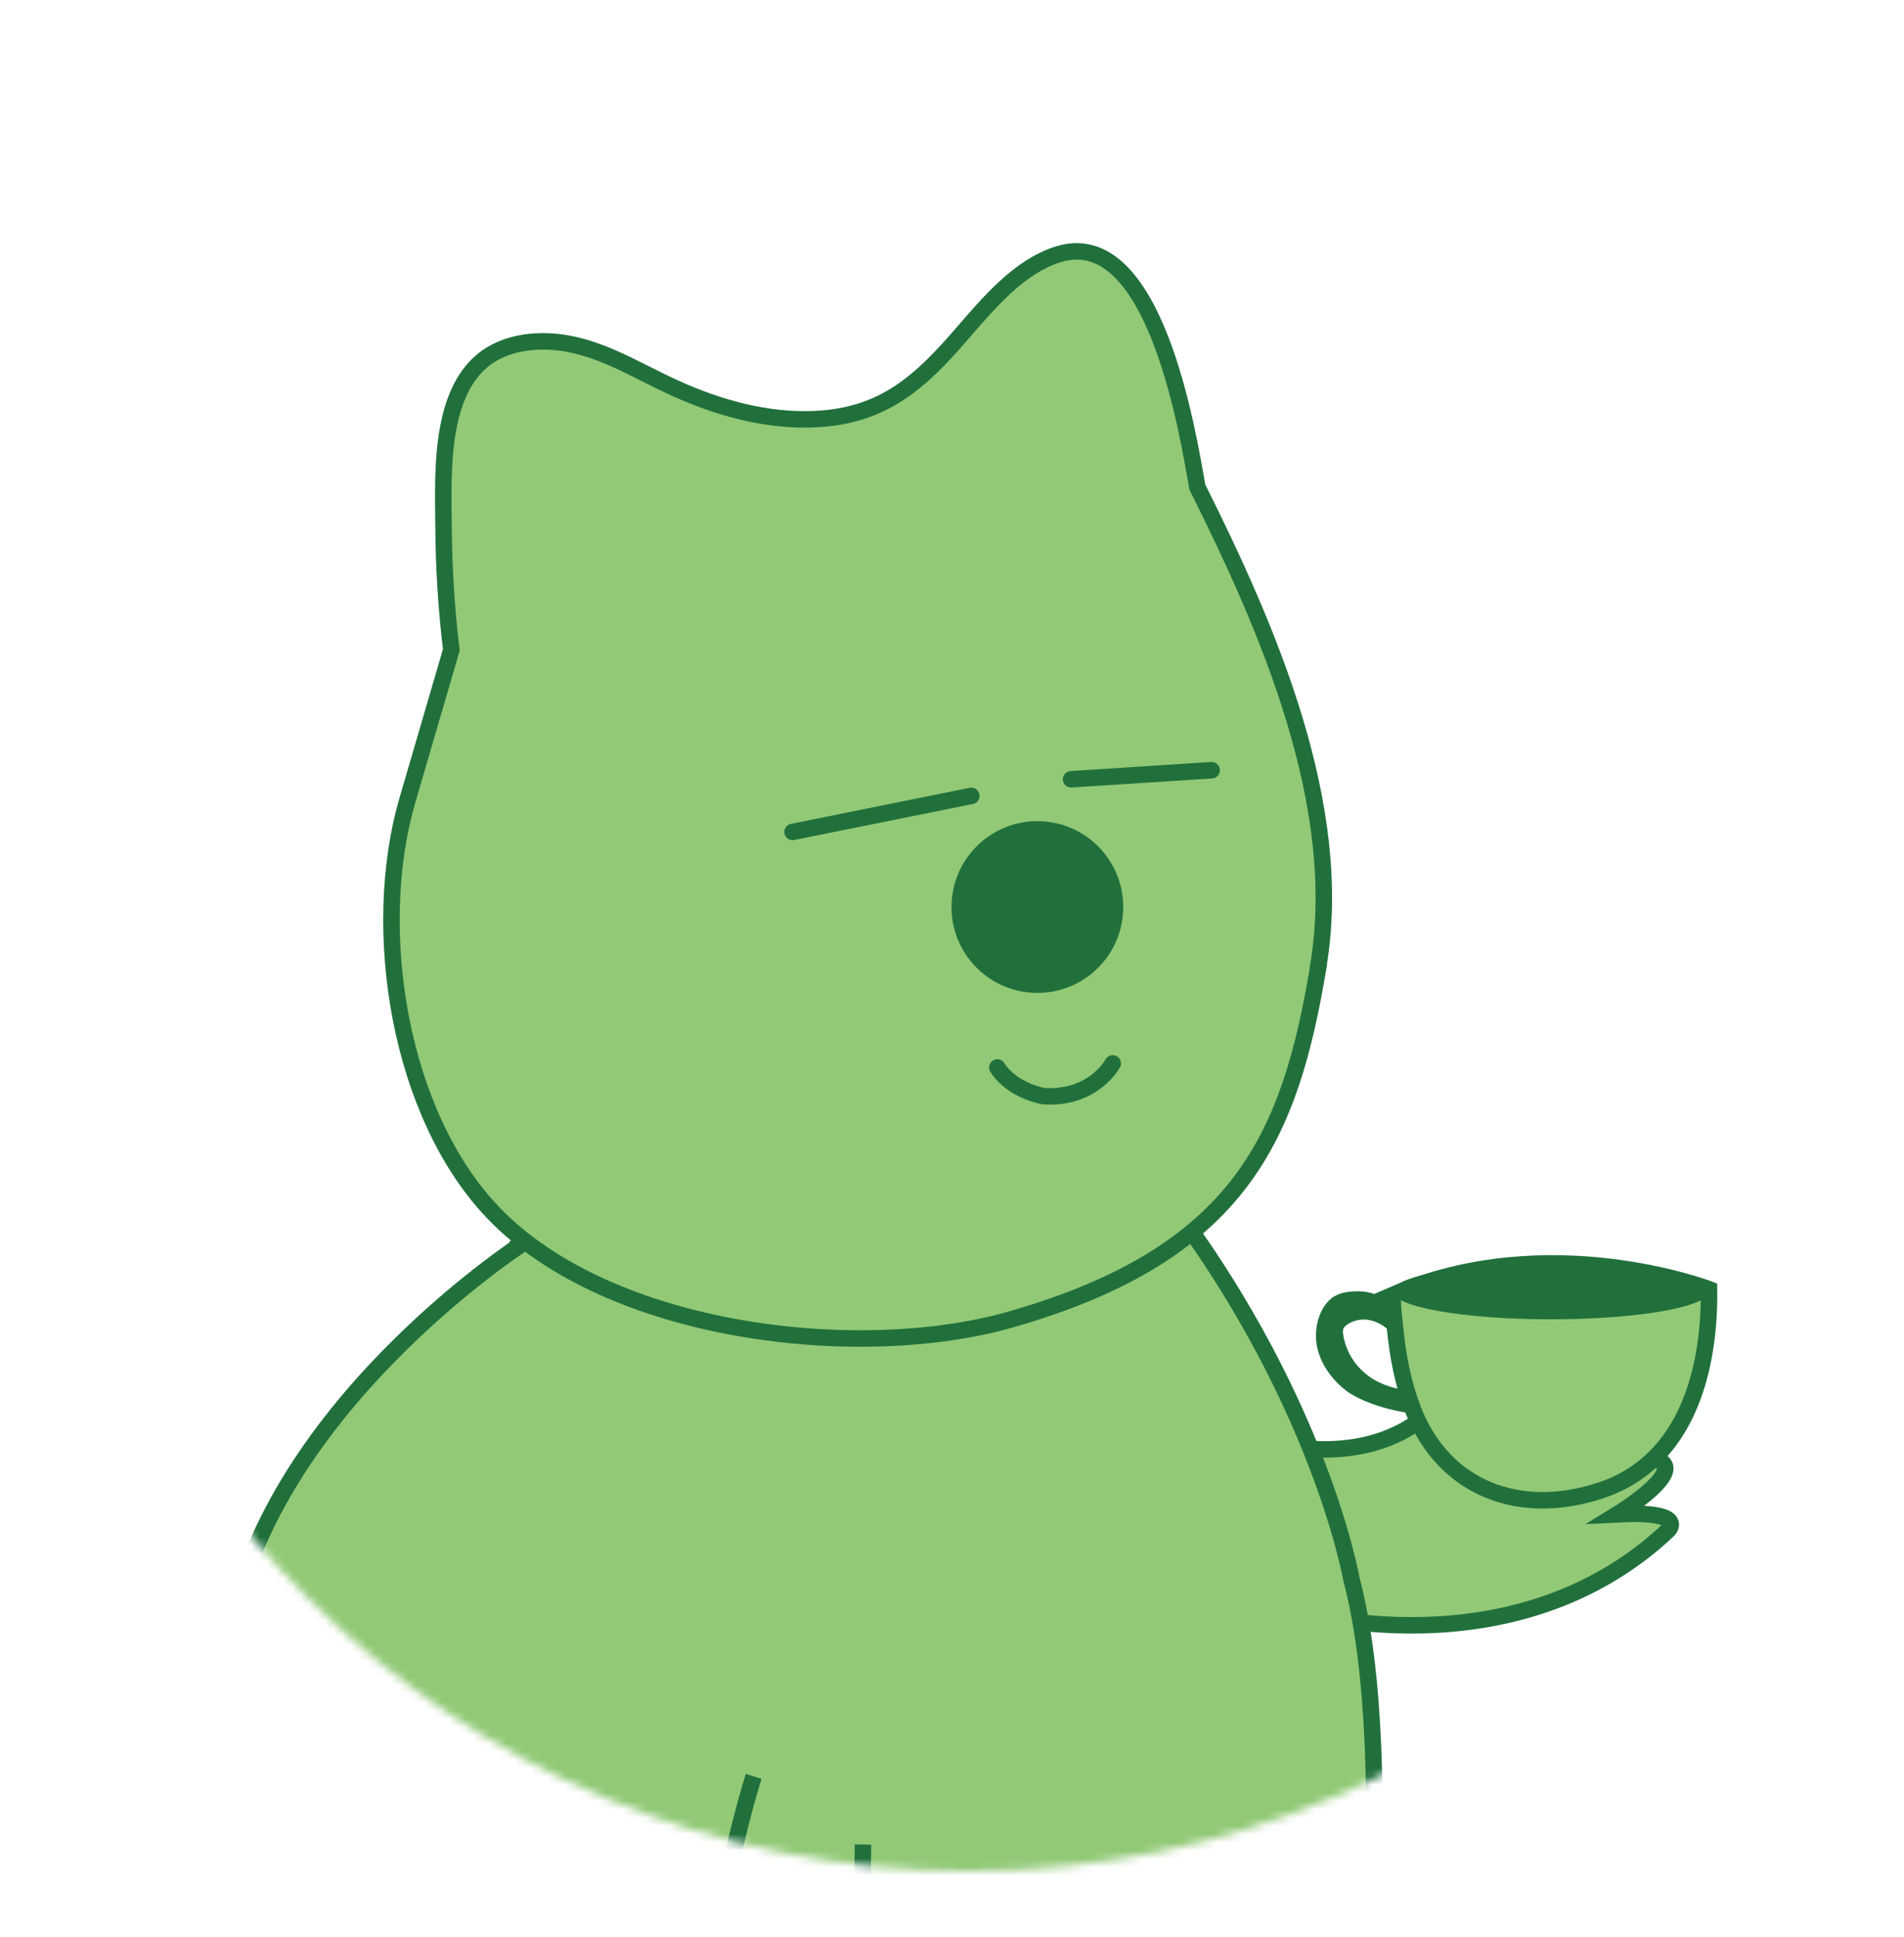 <svg width="231" height="235" viewBox="0 0 231 235" fill="none" xmlns="http://www.w3.org/2000/svg">
<mask id="mask0_1319_6478" style="mask-type:alpha" maskUnits="userSpaceOnUse" x="4" y="0" width="227" height="227">
<circle cx="117.5" cy="113.5" r="113.5" fill="#D9D9D9"/>
</mask>
<g mask="url(#mask0_1319_6478)">
<path d="M169.816 159.635C169.714 158.838 168.427 157.873 167.834 157.5C167.004 156.975 166.055 156.704 165.089 156.653C163.734 156.602 162.26 156.755 161.261 157.737C159.804 159.177 159.364 161.667 159.838 163.599C160.329 165.682 161.752 167.512 163.446 168.799C163.446 168.799 166.445 171.069 172.611 171.611L171.798 168.732C171.798 168.732 170.731 168.647 170.663 168.647C169.731 168.528 168.799 168.308 167.919 167.952C165.293 166.936 163.379 164.666 162.955 161.871C162.921 161.634 162.904 161.396 162.989 161.176C163.074 160.956 163.277 160.803 163.463 160.668C164.717 159.855 166.208 159.906 167.478 160.634C168.054 160.956 168.562 161.379 169.037 161.837C169.325 162.125 170.256 162.87 170.307 163.277C170.307 163.277 169.85 159.618 169.85 159.601L169.816 159.635Z" fill="#21703C"/>
<path d="M157.2 195.413C157.2 195.413 183.644 203.307 202.414 185.605C202.414 185.605 204.769 183.25 196.231 183.691C196.231 183.691 210.715 174.814 193.927 177.202C193.927 177.202 204.226 169.749 189.217 172.425C189.217 172.425 195.485 163.684 183.39 169.291L178.68 172.883C178.68 172.883 182.712 166.394 174.649 169.969C174.649 169.969 169.058 178.253 154.27 175.119L157.183 195.413H157.2Z" fill="#91C976" stroke="#21703C" stroke-width="2" stroke-miterlimit="10"/>
<path d="M34.552 240.83C21.085 242.744 6.973 239.593 -4.394 232.123C-11.712 227.312 -17.844 220.739 -22.232 213.184C-27.009 204.951 -28.669 195.464 -34.022 187.485C-35.123 185.842 -36.377 184.3 -37.749 182.877C-37.986 182.623 -38.257 182.369 -38.596 182.301C-39.155 182.2 -39.663 182.64 -40.019 183.081C-41.374 184.825 -41.849 187.146 -41.713 189.365C-41.51 192.787 -40.036 195.989 -38.884 199.174C-35.123 209.626 -30.177 218.825 -22.435 226.854C-15.286 234.257 -6.731 240.305 2.67 244.523C12.682 249.012 23.609 251.113 34.552 250.232C34.552 247.098 34.552 243.964 34.552 240.83Z" fill="#91C976" stroke="#21703C" stroke-width="2" stroke-miterlimit="10"/>
<path d="M63.395 150.859C63.395 150.859 31.886 171.238 27.735 199.24C27.735 199.24 16.267 242.218 45.557 259.412C45.557 259.412 74.847 279.47 114.961 282.333C117.57 282.519 120.162 285.162 122.398 286.364C127.361 289.041 144.878 299.51 149.689 292.226C154.008 285.704 146.25 278.419 141.693 274.692C141.693 274.692 149.062 274.049 150.942 272.778C150.942 272.778 175.743 288.38 181.486 282.959C181.486 282.959 193.259 275.319 164.291 258.769C164.291 258.769 170.017 214.521 163.969 191.6C163.969 191.6 159.633 166.579 137.475 140.186C137.475 140.186 105.39 126.143 63.378 150.842L63.395 150.859Z" fill="#91C976" stroke="#21703C" stroke-width="2" stroke-miterlimit="10"/>
<path d="M159.957 117.217C156.535 137.681 150.69 152.012 122.705 160.042C104.257 165.344 73.883 161.821 59.822 147.099C48.388 135.14 44.898 112.795 49.387 97.21L54.757 78.83C54.148 73.85 53.843 68.801 53.809 63.787C53.758 57.096 53.182 46.135 60.28 42.612C61.974 41.765 63.871 41.426 65.769 41.409C71.816 41.375 76.627 44.695 81.896 47.084C87.164 49.472 93.025 51.116 98.87 50.845C107.238 50.472 111.711 46.288 116.793 40.392C119.927 36.784 123.62 32.346 128.363 30.855C140.086 27.179 144.1 52.488 145.269 59.095C153.909 76.374 163.209 97.752 159.94 117.183L159.957 117.217Z" fill="#91C976" stroke="#21703C" stroke-width="2" stroke-miterlimit="10"/>
<path d="M125.858 120.45C131.612 120.45 136.276 115.785 136.276 110.032C136.276 104.278 131.612 99.613 125.858 99.613C120.104 99.613 115.439 104.278 115.439 110.032C115.439 115.785 120.104 120.45 125.858 120.45Z" fill="#21703C"/>
<path d="M96.156 100.92L117.84 96.549" stroke="#21703C" stroke-width="2" stroke-miterlimit="10" stroke-linecap="round"/>
<path d="M129.943 94.534L147.002 93.433" stroke="#21703C" stroke-width="2" stroke-miterlimit="10" stroke-linecap="round"/>
<path d="M135 129C135 129 132.69 133.354 126.622 132.977C126.622 132.977 122.837 132.359 121 129.497" fill="#91C976"/>
<path d="M135 129C135 129 132.69 133.354 126.622 132.977C126.622 132.977 122.837 132.359 121 129.497" stroke="#21703C" stroke-width="2" stroke-miterlimit="10" stroke-linecap="round"/>
<path d="M169.091 157.041C168.752 157.193 169.244 161.005 169.278 161.344C169.599 164.613 170.243 167.9 171.429 170.983C175.19 180.639 184.405 184.061 194.231 180.791C204.615 177.335 207.478 166.223 207.342 156.397C207.342 156.397 187.912 148.927 169.074 157.041H169.091Z" fill="#91C976" stroke="#21703C" stroke-width="2" stroke-miterlimit="10"/>
<path d="M188.162 160.043C198.753 160.043 207.338 158.526 207.338 156.655C207.338 154.783 198.753 153.267 188.162 153.267C177.571 153.267 168.985 154.783 168.985 156.655C168.985 158.526 177.571 160.043 188.162 160.043Z" fill="#21703C"/>
<path d="M91.436 215.486C91.436 215.486 83.474 240.896 91.436 235.967C91.436 235.967 91.436 243.319 96.586 236.593C96.586 236.593 99.635 241.828 101.516 236.424C101.516 236.424 104.141 241.354 104.7 234.307C104.7 234.307 104.599 230.326 104.7 223.753" fill="#91C976"/>
<path d="M91.436 215.486C91.436 215.486 83.474 240.896 91.436 235.967C91.436 235.967 91.436 243.319 96.586 236.593C96.586 236.593 99.635 241.828 101.516 236.424C101.516 236.424 104.141 241.354 104.7 234.307C104.7 234.307 104.599 230.326 104.7 223.753" stroke="#21703C" stroke-width="2" stroke-miterlimit="10"/>
</g>
</svg>
